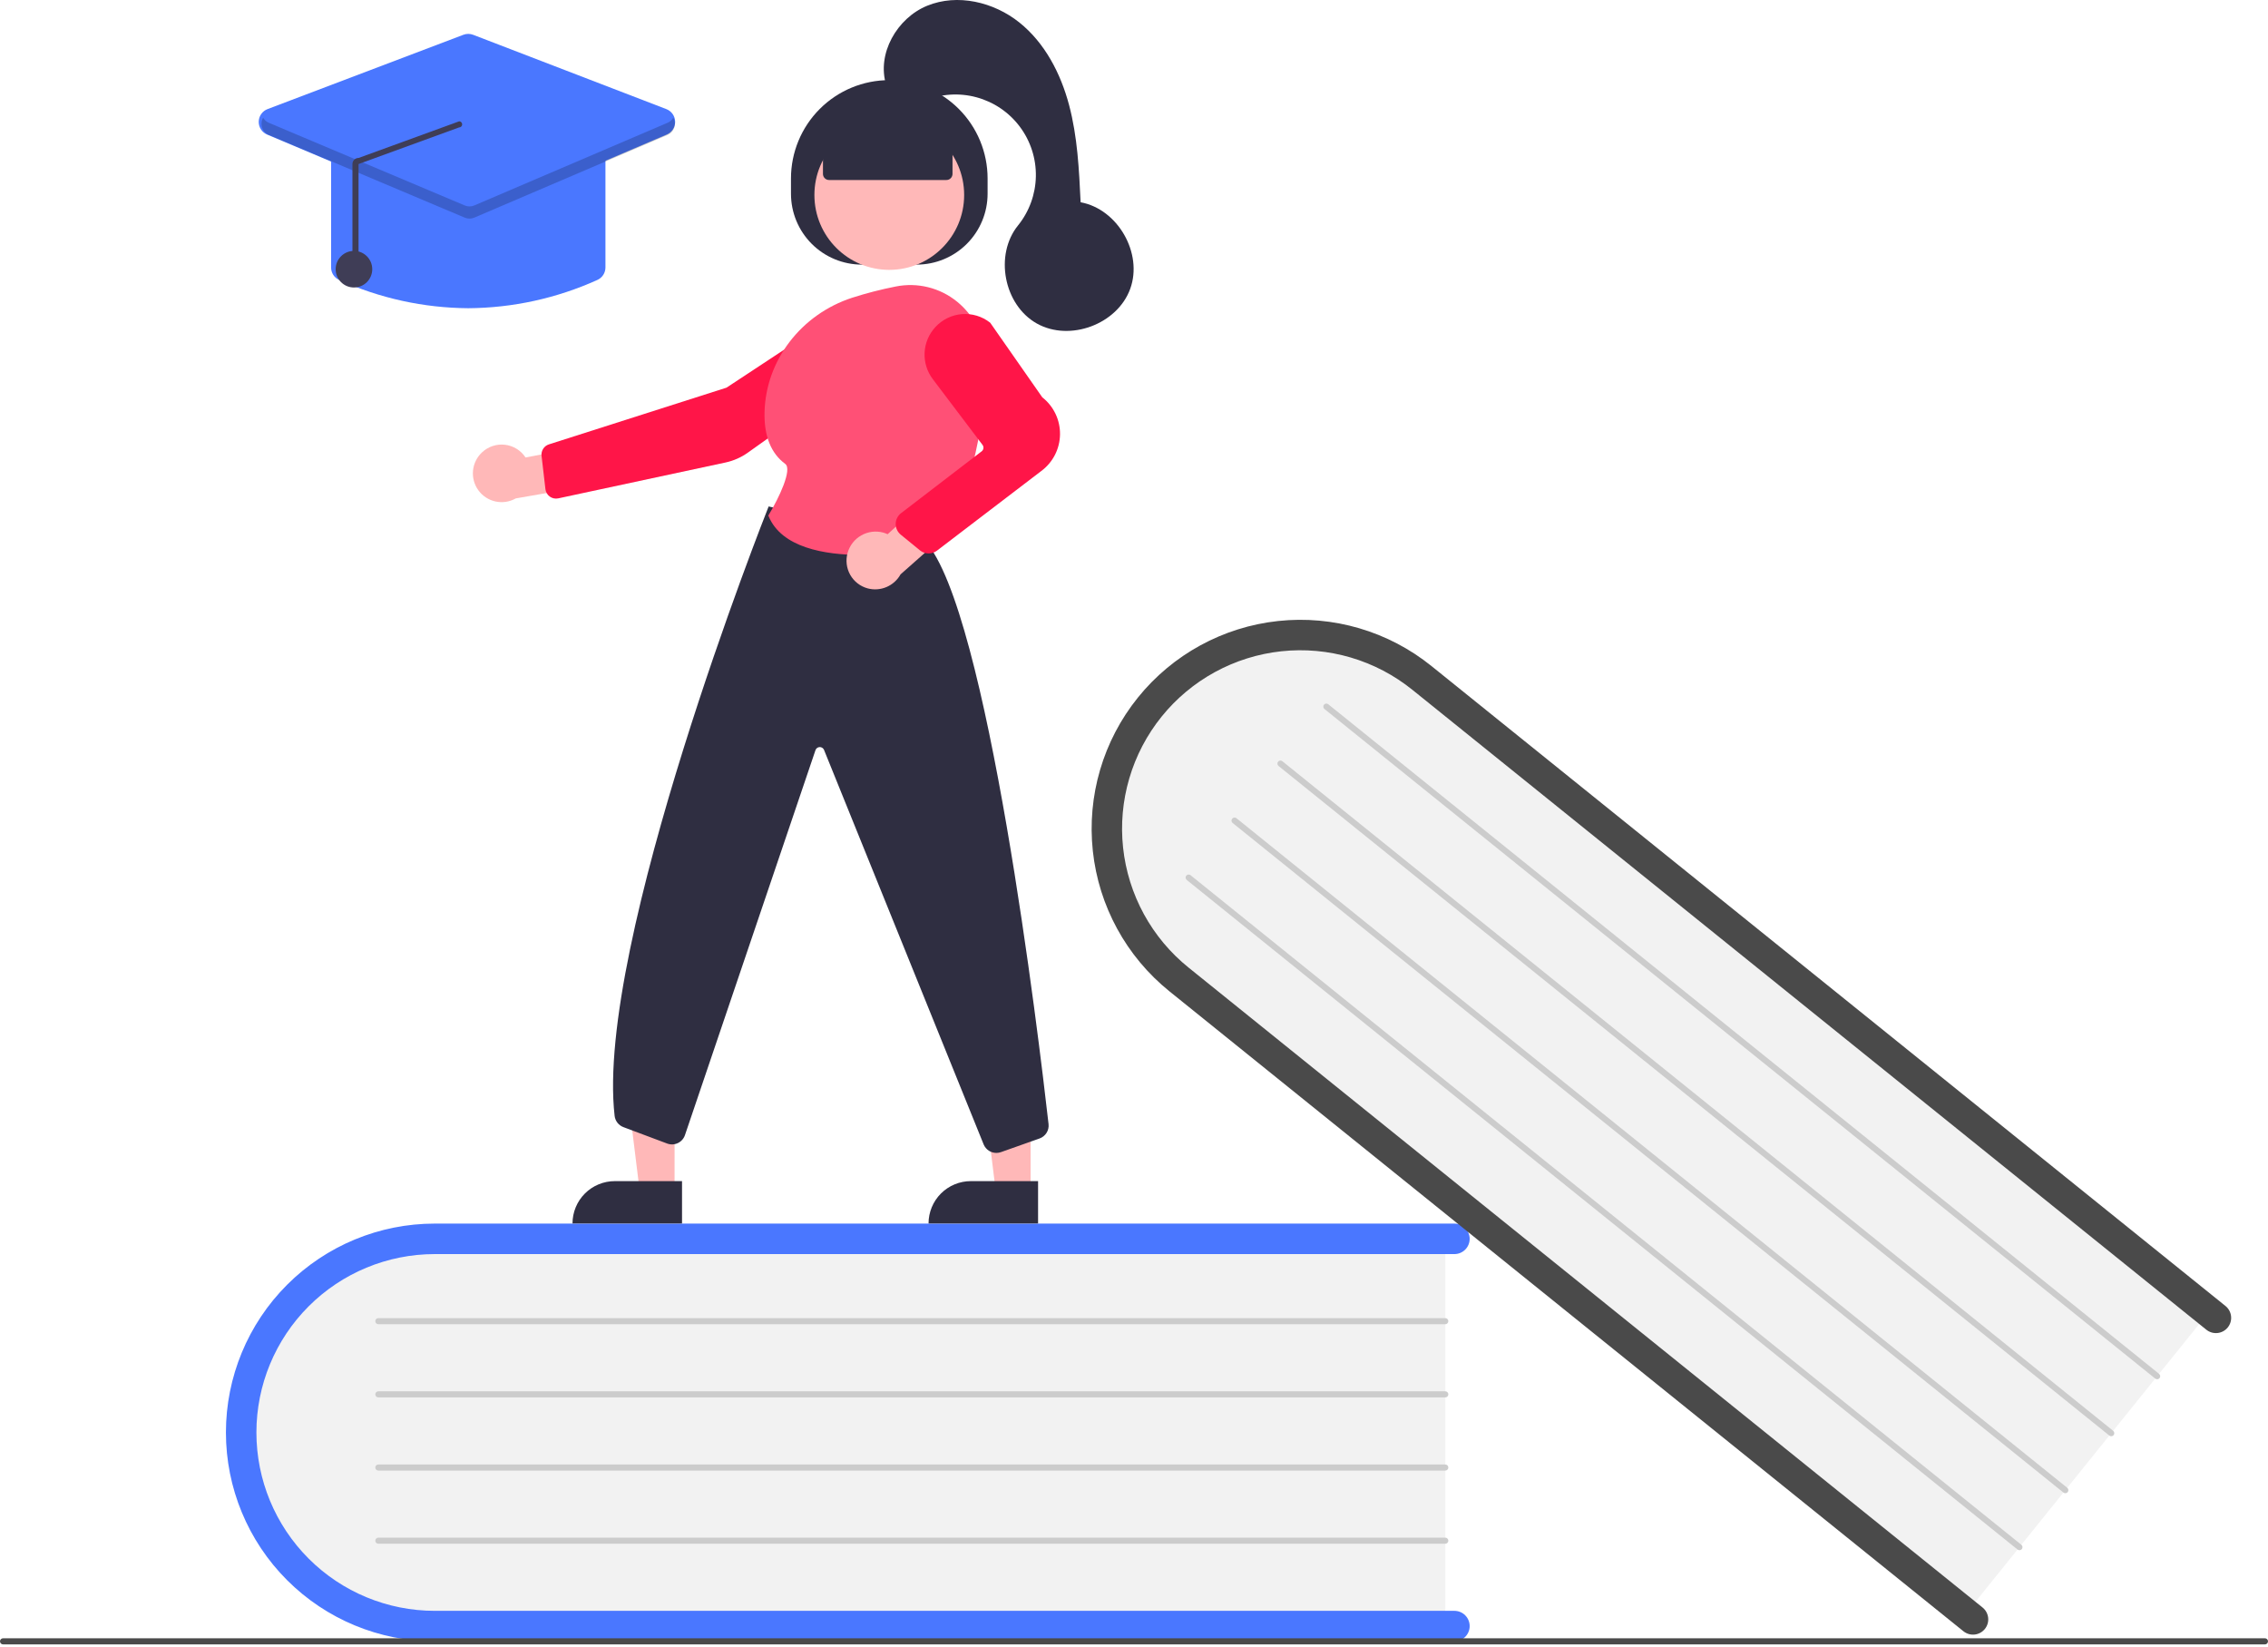 <?xml version="1.0" encoding="UTF-8"?> <svg xmlns="http://www.w3.org/2000/svg" width="744" height="540" viewBox="0 0 744 540" fill="none"> <g clip-path="url(#clip0)"> <path d="M474.113 404.285V534.285H148.415C111.306 534.285 81.113 505.125 81.113 469.285C81.113 433.445 111.305 404.285 148.415 404.285H474.113Z" fill="#F2F2F2"></path> <path d="M482.113 533.285C482.113 534.611 481.586 535.883 480.648 536.82C479.711 537.758 478.439 538.285 477.113 538.285H142.613C124.446 538.285 107.023 531.068 94.177 518.222C81.33 505.376 74.113 487.952 74.113 469.785C74.113 451.618 81.33 434.195 94.177 421.348C107.023 408.502 124.446 401.285 142.613 401.285H477.113C478.439 401.285 479.711 401.812 480.649 402.75C481.587 403.687 482.113 404.959 482.113 406.285C482.113 407.611 481.587 408.883 480.649 409.821C479.711 410.758 478.439 411.285 477.113 411.285H142.613C127.098 411.285 112.218 417.449 101.248 428.419C90.277 439.39 84.113 454.27 84.113 469.785C84.113 485.3 90.277 500.18 101.248 511.151C112.218 522.122 127.098 528.285 142.613 528.285H477.113C478.439 528.286 479.711 528.813 480.648 529.75C481.586 530.688 482.113 531.959 482.113 533.285Z" fill="#4A77FF"></path> <path d="M474.113 434.285H124.113C123.848 434.285 123.594 434.18 123.406 433.992C123.219 433.805 123.113 433.55 123.113 433.285C123.113 433.02 123.219 432.766 123.406 432.578C123.594 432.391 123.848 432.285 124.113 432.285H474.113C474.379 432.285 474.633 432.391 474.82 432.578C475.008 432.766 475.113 433.02 475.113 433.285C475.113 433.55 475.008 433.805 474.82 433.992C474.633 434.18 474.379 434.285 474.113 434.285Z" fill="#CCCCCC"></path> <path d="M474.113 458.285H124.113C123.848 458.285 123.594 458.18 123.406 457.992C123.219 457.805 123.113 457.55 123.113 457.285C123.113 457.02 123.219 456.766 123.406 456.578C123.594 456.391 123.848 456.285 124.113 456.285H474.113C474.379 456.285 474.633 456.391 474.82 456.578C475.008 456.766 475.113 457.02 475.113 457.285C475.113 457.55 475.008 457.805 474.82 457.992C474.633 458.18 474.379 458.285 474.113 458.285Z" fill="#CCCCCC"></path> <path d="M474.113 482.285H124.113C123.848 482.285 123.594 482.18 123.406 481.992C123.219 481.805 123.113 481.55 123.113 481.285C123.113 481.02 123.219 480.766 123.406 480.578C123.594 480.391 123.848 480.285 124.113 480.285H474.113C474.379 480.285 474.633 480.391 474.82 480.578C475.008 480.766 475.113 481.02 475.113 481.285C475.113 481.55 475.008 481.805 474.82 481.992C474.633 482.18 474.379 482.285 474.113 482.285Z" fill="#CCCCCC"></path> <path d="M474.113 506.285H124.113C123.848 506.285 123.594 506.18 123.406 505.992C123.219 505.805 123.113 505.55 123.113 505.285C123.113 505.02 123.219 504.766 123.406 504.578C123.594 504.391 123.848 504.285 124.113 504.285H474.113C474.379 504.285 474.633 504.391 474.82 504.578C475.008 504.766 475.113 505.02 475.113 505.285C475.113 505.55 475.008 505.805 474.82 505.992C474.633 506.18 474.379 506.285 474.113 506.285Z" fill="#CCCCCC"></path> <path d="M725.83 428.755L644.265 529.984L390.65 325.634C361.754 302.351 356.54 260.701 379.027 232.793C401.513 204.885 443.319 201.122 472.215 224.405L725.83 428.755Z" fill="#F2F2F2"></path> <path d="M651.123 534.225C650.29 535.258 649.082 535.917 647.764 536.059C646.445 536.201 645.125 535.813 644.092 534.982L383.624 325.109C369.477 313.711 360.438 297.159 358.495 279.096C356.552 261.033 361.864 242.938 373.262 228.791C384.661 214.645 401.212 205.606 419.275 203.663C437.338 201.72 455.434 207.032 469.58 218.43L730.049 428.303C730.56 428.714 730.986 429.223 731.301 429.799C731.616 430.376 731.815 431.008 731.885 431.662C731.955 432.315 731.897 432.975 731.712 433.605C731.527 434.236 731.219 434.823 730.807 435.335C730.395 435.846 729.886 436.272 729.31 436.586C728.733 436.901 728.1 437.099 727.447 437.169C726.794 437.239 726.134 437.18 725.503 436.995C724.873 436.809 724.286 436.502 723.775 436.089L463.306 226.217C457.324 221.393 450.451 217.795 443.078 215.629C435.706 213.462 427.979 212.769 420.338 213.59C412.698 214.41 405.294 216.728 398.55 220.41C391.805 224.093 385.852 229.068 381.031 235.051C376.21 241.035 372.615 247.91 370.451 255.283C368.287 262.656 367.597 270.384 368.421 278.024C369.244 285.664 371.565 293.067 375.25 299.81C378.935 306.553 383.912 312.504 389.898 317.323L650.366 527.195C651.398 528.027 652.058 529.235 652.2 530.554C652.341 531.872 651.954 533.193 651.123 534.225Z" fill="#4A4A4A"></path> <path d="M707.008 452.118L434.47 232.521C434.368 232.438 434.283 232.337 434.22 232.221C434.157 232.106 434.117 231.98 434.103 231.849C434.089 231.719 434.101 231.587 434.138 231.461C434.175 231.335 434.237 231.217 434.319 231.115C434.401 231.012 434.503 230.927 434.618 230.865C434.734 230.802 434.86 230.762 434.991 230.748C435.121 230.734 435.253 230.746 435.379 230.783C435.505 230.82 435.623 230.881 435.725 230.964L708.263 450.561C708.366 450.643 708.451 450.745 708.514 450.86C708.577 450.975 708.617 451.102 708.631 451.233C708.645 451.363 708.633 451.496 708.596 451.622C708.559 451.748 708.498 451.865 708.415 451.968C708.333 452.07 708.231 452.155 708.116 452.218C708 452.281 707.874 452.321 707.743 452.335C707.612 452.349 707.48 452.337 707.354 452.3C707.228 452.262 707.111 452.201 707.008 452.118V452.118Z" fill="#CCCCCC"></path> <path d="M691.953 470.805L419.415 251.208C419.208 251.041 419.077 250.799 419.049 250.536C419.02 250.272 419.098 250.009 419.264 249.802C419.431 249.596 419.672 249.464 419.935 249.435C420.199 249.407 420.463 249.484 420.669 249.65L693.208 469.248C693.31 469.33 693.395 469.432 693.458 469.547C693.521 469.662 693.561 469.789 693.575 469.919C693.589 470.05 693.578 470.182 693.541 470.308C693.504 470.435 693.442 470.552 693.36 470.654C693.277 470.757 693.175 470.842 693.06 470.905C692.945 470.968 692.818 471.007 692.687 471.021C692.557 471.035 692.425 471.023 692.299 470.986C692.172 470.949 692.055 470.888 691.953 470.805Z" fill="#CCCCCC"></path> <path d="M676.891 489.493L404.353 269.896C404.147 269.729 404.015 269.488 403.986 269.224C403.958 268.96 404.035 268.696 404.202 268.49C404.368 268.283 404.61 268.151 404.874 268.123C405.137 268.095 405.401 268.172 405.608 268.339L678.146 487.936C678.248 488.018 678.333 488.12 678.396 488.235C678.459 488.351 678.499 488.477 678.513 488.608C678.527 488.738 678.515 488.87 678.478 488.996C678.441 489.122 678.38 489.24 678.297 489.342C678.215 489.444 678.113 489.529 677.998 489.592C677.883 489.655 677.756 489.695 677.626 489.709C677.495 489.723 677.363 489.711 677.237 489.674C677.111 489.637 676.993 489.576 676.891 489.493V489.493Z" fill="#CCCCCC"></path> <path d="M661.836 508.181L389.298 288.583C389.196 288.501 389.111 288.399 389.048 288.284C388.985 288.169 388.946 288.042 388.932 287.912C388.917 287.781 388.929 287.649 388.966 287.523C389.003 287.397 389.065 287.28 389.147 287.177C389.23 287.075 389.331 286.99 389.447 286.927C389.562 286.864 389.688 286.824 389.819 286.81C389.949 286.796 390.081 286.808 390.207 286.845C390.333 286.882 390.451 286.944 390.553 287.026L663.091 506.623C663.194 506.706 663.279 506.807 663.342 506.923C663.405 507.038 663.445 507.165 663.459 507.295C663.473 507.426 663.461 507.558 663.424 507.684C663.388 507.81 663.326 507.928 663.244 508.03C663.161 508.133 663.059 508.218 662.944 508.281C662.829 508.344 662.702 508.383 662.571 508.397C662.441 508.411 662.308 508.399 662.182 508.362C662.056 508.325 661.939 508.263 661.836 508.181Z" fill="#CCCCCC"></path> <path d="M743 539.285H1C0.735 539.285 0.48 539.18 0.293 538.992C0.105 538.805 0 538.55 0 538.285C0 538.02 0.105 537.766 0.293 537.578C0.48 537.391 0.735 537.285 1 537.285H743C743.265 537.285 743.52 537.391 743.707 537.578C743.895 537.766 744 538.02 744 538.285C744 538.55 743.895 538.805 743.707 538.992C743.52 539.18 743.265 539.285 743 539.285Z" fill="#4A4A4A"></path> <path d="M338.08 390.62L326.648 390.619L321.211 346.523L338.084 346.525L338.08 390.62Z" fill="#FFB8B8"></path> <path d="M318.483 387.355H340.531V401.237H304.602C304.602 399.414 304.961 397.609 305.658 395.925C306.356 394.241 307.378 392.71 308.667 391.421C309.957 390.132 311.487 389.11 313.171 388.412C314.855 387.715 316.66 387.355 318.483 387.355Z" fill="#2F2E41"></path> <path d="M221.287 390.62L209.855 390.619L204.418 346.523L221.291 346.525L221.287 390.62Z" fill="#FFB8B8"></path> <path d="M201.687 387.355H223.734V401.237H187.805C187.805 399.414 188.164 397.609 188.861 395.925C189.559 394.241 190.582 392.71 191.871 391.421C193.16 390.132 194.69 389.11 196.374 388.412C198.058 387.715 199.864 387.355 201.687 387.355Z" fill="#2F2E41"></path> <path d="M259.473 63.531V58.531C259.473 49.978 262.87 41.775 268.918 35.727C274.967 29.679 283.169 26.281 291.723 26.281H291.723C300.276 26.281 308.479 29.679 314.527 35.727C320.575 41.775 323.973 49.978 323.973 58.531V63.531C323.973 69.698 321.523 75.611 317.163 79.972C312.803 84.332 306.889 86.781 300.723 86.781H282.723C279.669 86.781 276.646 86.18 273.825 85.011C271.004 83.843 268.441 82.13 266.282 79.972C264.123 77.813 262.411 75.249 261.242 72.429C260.074 69.608 259.473 66.585 259.473 63.531Z" fill="#2F2E41"></path> <path d="M291.721 88.505C305.286 88.505 316.282 77.508 316.282 63.944C316.282 50.379 305.286 39.383 291.721 39.383C278.157 39.383 267.16 50.379 267.16 63.944C267.16 77.508 278.157 88.505 291.721 88.505Z" fill="#FFB8B8"></path> <path d="M158.125 148.356C159.121 147.415 160.312 146.704 161.614 146.273C162.915 145.842 164.295 145.701 165.656 145.861C167.018 146.021 168.328 146.477 169.494 147.198C170.66 147.919 171.653 148.887 172.405 150.033L193.459 146.051L199 158.255L169.188 163.462C167.178 164.597 164.822 164.955 162.566 164.469C160.31 163.982 158.311 162.685 156.947 160.823C155.583 158.961 154.95 156.664 155.167 154.366C155.384 152.068 156.436 149.93 158.125 148.356V148.356Z" fill="#FFB8B8"></path> <path d="M272.572 103.972L272.848 104.39L238.322 127.134L180.064 145.737C179.291 145.985 178.629 146.493 178.189 147.175C177.749 147.857 177.559 148.67 177.652 149.475L178.923 160.422C178.979 160.907 179.136 161.374 179.383 161.794C179.631 162.214 179.964 162.578 180.36 162.863C180.756 163.147 181.208 163.345 181.685 163.445C182.163 163.544 182.656 163.543 183.133 163.441L237.962 151.688C240.616 151.122 243.125 150.018 245.334 148.442L284.122 120.845C285.528 119.84 286.65 118.487 287.379 116.919C288.107 115.351 288.418 113.621 288.28 111.898C288.138 110.172 287.549 108.513 286.571 107.084C285.593 105.655 284.26 104.505 282.703 103.748C281.146 102.99 279.418 102.651 277.69 102.763C275.962 102.876 274.293 103.436 272.848 104.39L272.572 103.972Z" fill="#FF1548"></path> <path d="M326.852 378.109C325.975 378.109 325.116 377.854 324.381 377.374C323.646 376.894 323.067 376.211 322.714 375.408L270.304 245.907C270.182 245.626 269.977 245.389 269.716 245.229C269.455 245.068 269.151 244.991 268.845 245.008C268.539 245.025 268.246 245.136 268.005 245.325C267.763 245.514 267.586 245.772 267.496 246.065L224.738 372.139C224.557 372.725 224.258 373.269 223.86 373.736C223.462 374.203 222.972 374.584 222.421 374.854C221.87 375.125 221.27 375.28 220.657 375.311C220.044 375.341 219.431 375.245 218.856 375.03L204.518 369.653C203.739 369.364 203.057 368.864 202.545 368.21C202.034 367.556 201.714 366.773 201.621 365.948C195.17 309.756 251.421 167.918 251.99 166.493L252.147 166.098L303.424 177.44L303.531 177.557C323.989 199.875 340.804 340.639 343.968 368.63C344.086 369.641 343.856 370.662 343.315 371.525C342.775 372.388 341.957 373.041 340.997 373.377L328.34 377.853C327.862 378.022 327.359 378.109 326.852 378.109Z" fill="#2F2E41"></path> <path d="M282.674 182.006C270.25 182.006 256.4 179.529 252.136 169.305L252.038 169.071L252.171 168.853C255.536 163.331 259.984 153.912 257.593 152.144C252.884 148.662 250.599 142.934 250.801 135.119C251.242 118.153 262.802 103.09 279.567 97.636H279.568C284.247 96.139 289.009 94.913 293.83 93.964C297.345 93.255 300.973 93.333 304.454 94.192C307.935 95.052 311.183 96.672 313.963 98.936C316.779 101.214 319.054 104.088 320.627 107.351C322.2 110.614 323.03 114.184 323.059 117.806C323.235 135.937 320.444 161.19 306.147 178.527C305.477 179.331 304.544 179.873 303.514 180.058C296.636 181.302 289.664 181.954 282.674 182.006Z" fill="#FF5076"></path> <path d="M278.05 181.325C278.726 178.9 280.332 176.839 282.519 175.592C284.705 174.344 287.296 174.009 289.728 174.661C290.225 174.8 290.709 174.979 291.176 175.197L307.163 160.648L318.281 168.139L295.419 188.37C294.387 190.231 292.761 191.693 290.802 192.525C288.843 193.356 286.661 193.508 284.606 192.956C283.408 192.629 282.288 192.067 281.309 191.303C280.33 190.54 279.512 189.59 278.902 188.508C278.292 187.427 277.903 186.235 277.757 185.002C277.611 183.769 277.71 182.519 278.05 181.325Z" fill="#FFB8B8"></path> <path d="M304.63 181.511C303.593 181.512 302.588 181.153 301.785 180.496L295.481 175.344C294.955 174.915 294.533 174.372 294.247 173.756C293.961 173.141 293.818 172.469 293.829 171.79C293.839 171.111 294.003 170.444 294.308 169.838C294.613 169.231 295.051 168.702 295.59 168.289L322.031 148.009C322.345 147.767 322.55 147.412 322.603 147.02C322.656 146.628 322.553 146.231 322.315 145.914L305.994 124.338C304.098 121.84 303.147 118.751 303.31 115.619C303.472 112.487 304.738 109.513 306.882 107.224C309.14 104.785 312.233 103.284 315.547 103.019C318.86 102.754 322.152 103.744 324.77 105.793L324.873 105.902L341.915 130.304C343.758 131.749 345.242 133.601 346.251 135.714C347.26 137.827 347.767 140.145 347.732 142.487C347.697 144.828 347.121 147.13 346.05 149.212C344.978 151.294 343.44 153.101 341.555 154.49L307.309 180.629C306.534 181.202 305.595 181.511 304.63 181.511Z" fill="#FF1548"></path> <path d="M269.965 57.034V44.848L291.72 35.348L312.465 44.848V57.034C312.465 57.564 312.254 58.073 311.879 58.448C311.504 58.823 310.995 59.034 310.465 59.034H271.965C271.434 59.034 270.926 58.823 270.551 58.448C270.176 58.073 269.965 57.564 269.965 57.034Z" fill="#2F2E41"></path> <path d="M290.723 27.9C287.524 17.661 294.242 5.927 304.173 1.875C314.105 -2.178 325.987 0.655 334.367 7.351C342.747 14.046 347.947 24.075 350.702 34.442C353.457 44.808 353.98 55.618 354.488 66.333C366.69 68.574 374.991 83.047 370.764 94.711C366.537 106.375 350.891 112.17 340.086 106.074C329.281 99.977 326.151 83.589 333.95 73.94C337.64 69.374 339.701 63.708 339.807 57.839C339.913 51.969 338.058 46.232 334.535 41.536C331.012 36.84 326.024 33.453 320.359 31.913C314.695 30.372 308.678 30.765 303.262 33.03C297.248 35.545 289.702 29.011 290.723 27.9Z" fill="#2F2E41"></path> <path d="M153.613 101.082C139.004 100.986 124.577 97.826 111.265 91.807C110.473 91.454 109.8 90.878 109.329 90.149C108.858 89.421 108.61 88.571 108.613 87.703V51.285C108.615 50.092 109.089 48.948 109.933 48.105C110.776 47.261 111.92 46.786 113.113 46.785H194.113C195.306 46.786 196.45 47.261 197.294 48.105C198.137 48.948 198.612 50.092 198.613 51.285V87.703C198.617 88.571 198.368 89.421 197.897 90.149C197.426 90.878 196.754 91.454 195.961 91.807C182.649 97.826 168.223 100.986 153.613 101.082Z" fill="#4A77FF"></path> <path d="M153.602 71.579C153.002 71.58 152.407 71.46 151.854 71.228L87.622 44.128C86.793 43.779 86.089 43.189 85.599 42.435C85.109 41.682 84.855 40.798 84.872 39.9C84.888 39.001 85.174 38.127 85.691 37.392C86.209 36.657 86.934 36.094 87.775 35.775L152.008 11.407C153.042 11.013 154.186 11.015 155.219 11.414L218.591 35.782C219.427 36.103 220.148 36.667 220.662 37.4C221.175 38.133 221.459 39.004 221.475 39.899C221.492 40.794 221.241 41.674 220.754 42.426C220.268 43.178 219.568 43.768 218.745 44.12L155.372 71.219C154.813 71.457 154.211 71.58 153.602 71.579Z" fill="#4A77FF"></path> <path d="M116.113 94.285C119.427 94.285 122.113 91.599 122.113 88.285C122.113 84.971 119.427 82.285 116.113 82.285C112.8 82.285 110.113 84.971 110.113 88.285C110.113 91.599 112.8 94.285 116.113 94.285Z" fill="#3F3D56"></path> <path opacity="0.2" d="M218.965 40.275L155.592 67.374C155.098 67.585 154.566 67.695 154.029 67.696C153.491 67.697 152.959 67.59 152.464 67.382L88.232 40.283C87.426 39.95 86.753 39.359 86.32 38.602C86.036 39.093 85.861 39.639 85.805 40.203C85.749 40.767 85.813 41.336 85.994 41.874C86.175 42.411 86.468 42.904 86.854 43.319C87.24 43.734 87.71 44.063 88.232 44.283L152.464 71.382C152.959 71.59 153.491 71.697 154.029 71.696C154.566 71.695 155.098 71.585 155.592 71.374L218.965 44.275C219.485 44.053 219.952 43.724 220.335 43.308C220.718 42.892 221.009 42.4 221.188 41.864C221.367 41.328 221.43 40.76 221.373 40.198C221.317 39.635 221.142 39.091 220.859 38.602C220.429 39.353 219.763 39.941 218.965 40.275Z" fill="black"></path> <path d="M116.617 88.262C116.882 88.262 117.137 88.156 117.324 87.969C117.512 87.781 117.617 87.527 117.617 87.262V53.8L150.598 41.785C150.864 41.789 151.12 41.688 151.31 41.503C151.5 41.318 151.609 41.065 151.613 40.8C151.617 40.535 151.516 40.279 151.331 40.089C151.146 39.898 150.893 39.789 150.628 39.785L117.647 51.8C117.382 51.794 117.118 51.842 116.871 51.941C116.625 52.04 116.401 52.188 116.214 52.376C116.024 52.561 115.874 52.783 115.771 53.028C115.669 53.272 115.616 53.535 115.617 53.8V87.262C115.617 87.527 115.723 87.781 115.91 87.969C116.098 88.156 116.352 88.262 116.617 88.262Z" fill="#3F3D56"></path> </g> <defs> <clipPath id="clip0"> <rect width="744" height="539.286" fill="white"></rect> </clipPath> </defs> </svg> 